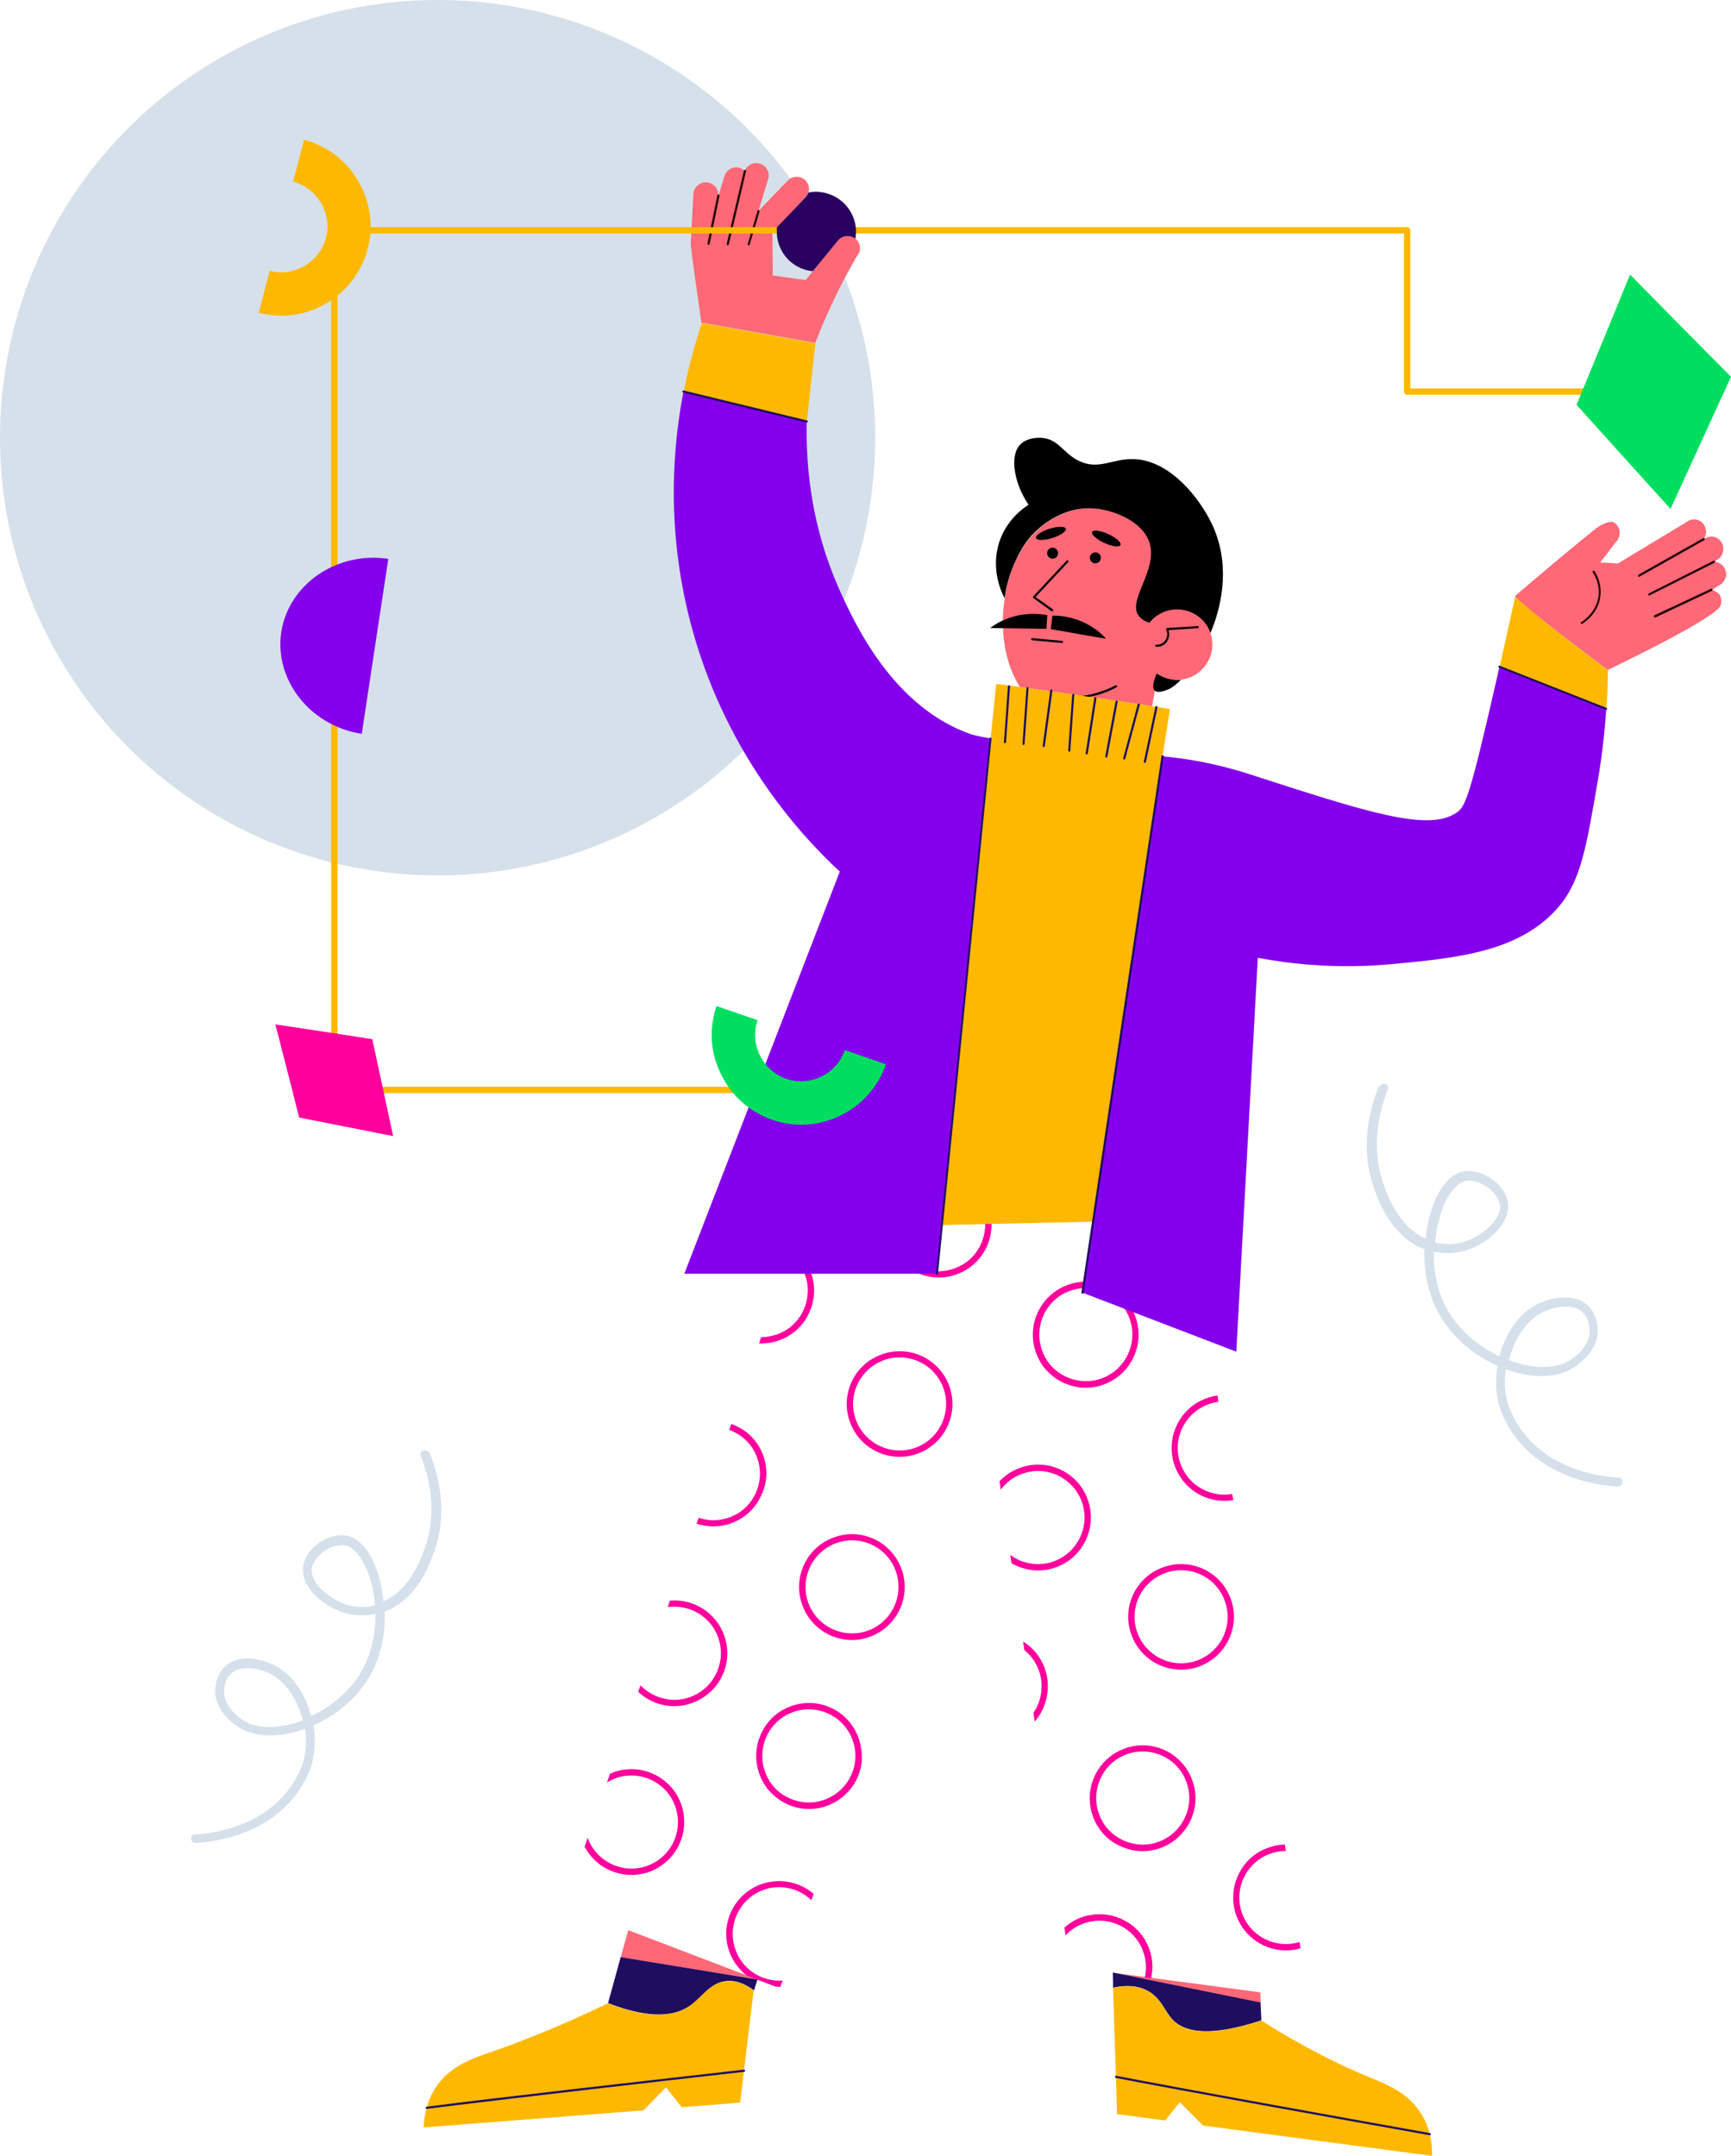 <svg version="1.1" id="Слой_1" xmlns="http://www.w3.org/2000/svg" x="0" y="0" width="821.6" height="1022.9" xml:space="preserve"><style>.st0{fill:#d5e0ea}.st1{fill:#ff6876}.st2{fill:#ff009d}.st3{fill:#1f0d60}.st4{fill:#ffb800}.st5{fill:#1f0000}.st6{fill:#8400ec}.st8{fill:#00de60}</style><g id="background_1_"><g id="background"><circle id="circle_1_" class="st0" cx="207.7" cy="207.7" r="207.7"/><path id="line_2_" class="st0" d="M202.9 688.6c.4.2.8.6 1.1 1.1 3.8 9.2 9 27.4 2 46.8-2 5.6-8.1 22.6-23.4 28.2.3 10.1-1.6 20.9-6.9 30.3-6.2 11-16.3 19-26.9 23.7 1.2 7.6.7 15.6-2.2 22.3-14.2 33.1-53.4 33.4-53.8 33.5-1.2 0-2.1-.9-2.1-2.1 0-1.1.8-2.1 2.1-2 .3 0 36.8-.5 49.9-31 2.5-5.7 3.1-12.4 2.1-19-11.3 4-22.5 4.2-30.1 0-2-1.1-11.6-6.9-12.5-16.7 0-.3-.7-8.6 5.1-13.4 7.3-6.1 18.9-2.4 23.9.4l.1.1c7.9 4.4 13.8 13.4 16.4 23.5 9.6-4.5 18.6-11.8 24.1-21.6 4.7-8.3 6.5-17.9 6.4-26.9-3.9.9-10 1.4-16.5-1.1-8.4-3-19.3-11.8-17.8-21.6.7-4.4 3.9-8.8 8.6-11.7 4.4-2.7 9.4-3.6 13.3-2.4 4.8 1.5 9.1 6.3 12.2 13.8 2 4.8 3.4 10.7 4 17.1 12.4-5.5 17.7-19.7 19.6-25.2 6.5-18 1.6-35.2-1.9-43.8-.4-1 .1-2.3 1.2-2.7.8 0 1.5.1 2 .4zM178 761.8c-.4-6.3-1.9-12.3-3.9-17-2.6-6.1-6-10.2-9.5-11.3-2.7-.8-6.4 0-9.8 1.9-3.7 2.3-6.3 5.7-6.8 8.7-1.1 6.9 8.1 14.2 15 16.8 6.1 2.4 11.6 1.8 15 .9zm-34.3 54.6c-2.3-9.3-7.4-17.7-14.5-21.6l-.1-.1c-4.9-2.7-14.1-5.1-19.1-.8-4.2 3.4-3.6 9.8-3.6 9.8.7 7.6 8.6 12.4 10.1 13.3 6.7 3.6 17 3.2 27.2-.6z"/><path id="line_1_" class="st0" d="M657.5 514.2c1.1.4 1.6 1.7 1.2 2.8-3.5 8.8-8.6 26.4-2 44.9 1.9 5.7 7.3 20.2 20 25.9.6-6.6 2.1-12.6 4.1-17.5 3.2-7.7 7.7-12.6 12.5-14.1 4-1.2 9.1-.3 13.6 2.5 4.9 3 8.2 7.5 8.8 12 1.5 10-9.7 19-18.3 22.1-6.7 2.5-12.8 2-16.9 1.1-.1 9.2 1.6 19.1 6.5 27.6 5.7 10 14.9 17.5 24.7 22.1 2.7-10.3 8.7-19.6 16.8-24.1l.1-.1c5.2-2.8 17-6.6 24.5-.4 5.9 4.9 5.2 13.4 5.2 13.7-.9 10-10.7 15.9-12.8 17.1-7.7 4.3-19.3 4.1-30.8 0-1 6.8-.4 13.7 2.2 19.5 13.4 31.3 50.7 31.8 51.1 31.8 1.3-.1 2.2.9 2.2 2.1 0 1.3-1 2.2-2.2 2.2-.4-.1-40.5-.5-55-34.4-3-6.9-3.5-15.1-2.2-22.9-10.9-4.8-21.2-13.1-27.6-24.3-5.5-9.6-7.4-20.7-7.1-31-15.6-5.8-21.9-23.2-23.9-28.9-7.1-19.9-1.8-38.5 2.1-47.9.2-.5.7-.9 1.1-1.1.8-.6 1.6-.7 2.1-.7zm39 74.5c7.1-2.6 16.5-10.1 15.4-17.2-.6-3.1-3.2-6.6-7-8.9-3.5-2-7.3-2.9-10-2-3.6 1.2-7.1 5.4-9.7 11.6-2 4.9-3.5 11-4 17.5 3.5.7 9 1.4 15.3-1zm47.7 57.4c1.5-.9 9.6-5.8 10.3-13.6 0 0 .6-6.6-3.7-10.1-5.1-4.4-14.5-2-19.6.8l-.1.1c-7.2 4-12.5 12.7-14.9 22.1 10.4 4 20.9 4.4 28 .7z"/></g></g><g id="general"><g id="man"><g id="head"><path class="st1" d="M561.8 289.5c-1.4 8.1-4.5 16.2-8.8 23.6-.6 1-1.2 2.1-1.9 3.1-.7 1.1-1.4 2.2-2.2 3.2.2.2.5.3.7.5l-2.8 15.2c-16-2.5-45.2-6.7-62.7-9.1-7.2-11.2-9.6-27.1-7.2-42.3 0-.2.1-.4.1-.6.5-2.8 1.1-5.6 1.9-8.3.7-2.5 1.6-4.9 2.6-7.2.4-.8.8-1.9 1.4-3.1 1.9-3.8 4.2-7.4 7-10.5l.1-.1c3.3-3.5 14.7-14.4 30.8-12.5 8.5 1 21.7 6 25 16.1 4.2 13.2-11.1 27.7-4.9 35 1 1.1 2.8 2.5 5 3 .2-.2.4-.5.6-.7 3.9-4.6 9.8-6.4 15.3-5.3z"/><g id="eyes"><circle cx="499.6" cy="262.5" r="2.6"/><circle cx="519.9" cy="264.7" r="2.6"/></g><g id="hair_1_"><path d="M560.6 322.5c-2.2 2.2-4.2 3.8-5.8 4.5-1.2.5-5.1 2.2-6.7.7-1.6-1.5-.2-5.3.7-7.6.1-.2.2-.4.2-.6 3.5 2.4 7.7 3.4 11.6 3z"/><path id="hair" d="M575.1 248.4c-5.5-11.5-19.1-29.4-36.1-30.5-10.7-.7-17.2 5.5-26.9.8-7.5-3.6-9.6-10.3-17.5-10.9-.7-.1-7.1-.5-10.5 3.3-5.2 5.6-2.4 19 4.1 28.4-2.5 1.6-10.1 6.9-13.7 17.1-4.7 13.6 1.2 25.2 2.3 27.2.6-4 1.8-9.7 4.5-16 0-.1 0-.1.1-.2.4-.8.8-1.9 1.4-3.1 1.4-2.8 3.4-6.5 6.3-9.8.1-.2.3-.4.6-.7l.1-.1c3.3-3.5 14.7-14.4 30.8-12.5 8.5 1 21.7 6 25 16.1 4.2 13.2-11.1 27.7-4.9 35 1 1.1 2.8 2.5 5 3 .2-.2.4-.5.6-.7 4-4.5 9.9-6.2 15.4-5.2 3 .5 5.8 1.9 8.2 4 2.2 1.9 3.7 4.3 4.6 6.9 6.3-15 9.2-34.2.6-52.1z"/></g><g id="ear"><path id="face" class="st1" d="M575.2 303.2c-.1-.9-.4-1.9-.7-2.8-.9-2.6-2.4-5-4.6-6.9-6.8-6.2-17.4-5.7-23.6 1.2-.2.2-.4.5-.6.7-5.5 6.8-4.8 16.9 1.8 22.9.4.3.7.6 1.1.9.1.1.3.2.4.3 3.4 2.4 7.6 3.4 11.5 3s7.7-2.2 10.5-5.4c3.7-4 5-9.1 4.2-13.9z"/><path d="M549.2 306.9h-.4c-.3 0-.5-.3-.5-.5 0-.3.2-.5.5-.5 1.8.1 3.4-.7 4.4-2.2s1.1-3.4.3-4.9c-.1-.1-.1-.3 0-.5.1-.1.2-.2.4-.3l14.6-.9c.3 0 .5.2.5.5s-.2.5-.5.5l-13.9.9c.6 1.7.4 3.7-.6 5.3-1 1.6-2.8 2.6-4.8 2.6z"/></g><path d="M499.4 290.1c-.1 0-.2 0-.3-.1l-8.6-6.2c-.1-.1-.2-.2-.2-.4 0-.1 0-.3.1-.4l15.9-17c.2-.2.5-.2.7 0s.2.5 0 .7l-15.5 16.6 8.2 5.8c.2.2.3.5.1.7-.1.2-.3.3-.4.3z"/><path id="mouth" d="M504.1 305.1l-14.2-1.3c-.3 0-.5-.3-.5-.5 0-.3.3-.5.5-.5l14.2 1.3c.3 0 .5.3.5.5 0 .3-.2.5-.5.5z"/><path d="M507.6 331.7c-2.9 0-5.7-.3-8.7-.8-.3 0-.5-.3-.4-.6s.3-.5.6-.4c7.3 1.3 14.5.9 21.4-1.1 3.1-.9 6.1-2.1 9-3.6.2-.1.5 0 .7.2.1.2 0 .5-.2.7-2.9 1.6-6 2.8-9.2 3.7-4.3 1.2-8.7 1.9-13.2 1.9z"/><g id="brows"><ellipse transform="rotate(-65.349 525.119 255.525)" cx="525.1" cy="255.5" rx="2.3" ry="7.4"/><ellipse transform="rotate(-17.422 498.797 253.093)" cx="498.8" cy="253.1" rx="7.4" ry="2.3"/></g><g id="moustache"><path d="M499.5 292.1c2.8 0 7.3.3 12.4 2.2 7 2.6 11.2 6.7 13.1 8.8-8.8-1.5-17.5-3-26.3-4.6.3-2.1.6-4.2.8-6.4zM497.1 291.9c-2.8-.5-7.3-1-12.6-.1-7.3 1.2-12.3 4.5-14.5 6.2 8.9.1 17.8.3 26.7.4.1-2.2.2-4.4.4-6.5z"/></g></g><g id="legs_1_"><g id="legs"><path class="st1" d="M359.5 939.3l-64.9-10.5 3.6-12.9c20.4 7.8 40.8 15.6 61.3 23.4zM598.4 950.3l-70.1-14.2 69.9 9.3.2 4.9z"/></g><g id="pants_pattern"><path class="st2" d="M384.8 603.7c-1.8-4.7-4.8-8.7-8.8-11.6-.3 1-.7 2-1 3 3.2 2.5 5.6 5.8 7 9.6 2.1 5.5 1.8 11.5-.6 16.9-2.5 5.4-6.8 9.5-12.4 11.5-2.5.9-5.1 1.4-7.7 1.4-.4 1-.7 2-1 3h1c3 0 5.9-.5 8.8-1.6 6.3-2.3 11.3-7 14-13.1 2.8-6 3.1-12.9.7-19.1zM469 572.3c-.2-.6-.5-1.3-.8-1.9h-3.4c.5.9 1 1.9 1.4 3 2.1 5.5 1.8 11.5-.6 16.9s-6.8 9.5-12.4 11.5c-5.5 2.1-11.5 1.9-16.9-.6s-9.4-6.8-11.5-12.4c-2.1-5.5-1.9-11.5.6-16.9.2-.5.5-1 .8-1.5h-3.4c-.1.1-.1.2-.1.3-2.8 6.1-3 12.9-.7 19.2s7 11.3 13.1 14c3.3 1.5 6.9 2.3 10.4 2.3 3 0 5.9-.5 8.8-1.6 6.3-2.3 11.3-7 14.1-13.1 2.7-6.2 3-13 .6-19.2zM537.3 570.4c-4.9 1.8-10.2 1.8-15.1 0h-6.6c1.2.8 2.4 1.5 3.7 2.1 3.3 1.5 6.9 2.3 10.4 2.3 3 0 5.9-.5 8.8-1.6 1.9-.7 3.7-1.6 5.3-2.8h-6.5zM362.2 690.5c-2.3-6.3-7-11.3-13.1-14-.7-.3-1.3-.6-2-.8-.3.9-.7 1.9-1 2.8.6.2 1.2.4 1.7.7 5.4 2.5 9.5 6.8 11.5 12.4 2.1 5.5 1.8 11.5-.6 16.9-2.5 5.4-6.8 9.5-12.4 11.5-4.9 1.8-10.1 1.8-14.7.2-.3 1-.7 1.9-1 2.8 2.6.9 5.3 1.3 8 1.3 2.9 0 5.9-.5 8.7-1.6 6.3-2.3 11.3-7 14-13.1 3-6.1 3.2-12.9.9-19.1zM450.5 657.5c-4.8-13-19.3-19.6-32.3-14.7-13 4.8-19.6 19.3-14.7 32.2 3.8 10.1 13.3 16.3 23.5 16.3 2.9 0 5.9-.5 8.7-1.6 13-4.8 19.6-19.2 14.8-32.2zm-15.8 29.4c-11.4 4.2-24.1-1.6-28.4-13s1.6-24.1 13-28.4c2.5-1 5.1-1.4 7.7-1.4 9 0 17.4 5.5 20.7 14.4 4.2 11.4-1.6 24.2-13 28.4zM538.8 624.5c-4.8-13-19.3-19.6-32.2-14.7-6.3 2.3-11.3 7-14.1 13.1-2.8 6.1-3 12.9-.7 19.2s7 11.3 13.1 14.1c3.3 1.5 6.8 2.3 10.4 2.3 3 0 5.9-.5 8.8-1.6 13-4.9 19.6-19.4 14.7-32.4zM523.1 654c-5.5 2.1-11.5 1.8-16.9-.6-5.4-2.5-9.5-6.8-11.5-12.4-2.1-5.5-1.8-11.5.6-16.9 2.5-5.4 6.8-9.5 12.4-11.5 2.5-.9 5.1-1.4 7.7-1.4 9 0 17.4 5.5 20.7 14.4 4.2 11.4-1.6 24.1-13 28.4zM343.6 775.7c-4-10.8-14.7-17.1-25.6-16.2-.4 1-.7 2.1-1.1 3.1 1.1-.2 2.1-.2 3.2-.2 9 0 17.4 5.5 20.7 14.4 4.2 11.4-1.6 24.1-13 28.4-8.5 3.2-17.8.7-23.8-5.5-.4 1-.7 2.1-1.1 3.1 4.6 4.3 10.8 6.8 17.1 6.8 2.9 0 5.9-.5 8.7-1.6 13.2-4.9 19.8-19.3 14.9-32.3zM427.8 744.3c-4.8-13-19.3-19.6-32.2-14.7-13 4.8-19.6 19.3-14.7 32.3 3.8 10.1 13.3 16.3 23.5 16.3 2.9 0 5.9-.5 8.7-1.6 13-4.9 19.6-19.4 14.7-32.3zm-15.7 29.4c-11.4 4.2-24.1-1.6-28.4-13-4.2-11.4 1.6-24.1 13-28.4 2.5-.9 5.1-1.4 7.7-1.4 9 0 17.4 5.5 20.7 14.4 4.2 11.4-1.6 24.2-13 28.4zM516.2 711.3c-4.8-13-19.3-19.6-32.3-14.7-3.7 1.4-6.9 3.5-9.5 6.3.2 1.3.4 2.7.6 4 2.5-3.4 5.9-6 10-7.5 2.5-.9 5.1-1.4 7.7-1.4 8.9 0 17.4 5.5 20.7 14.4 4.2 11.4-1.6 24.1-13 28.4-5.5 2.1-11.5 1.8-16.9-.6-1.4-.7-2.8-1.4-4-2.4.2 1.3.4 2.6.6 4 .7.4 1.4.8 2.2 1.1 3.3 1.5 6.9 2.3 10.4 2.3 3 0 5.9-.5 8.8-1.6 12.9-4.8 19.5-19.3 14.7-32.3zM584.8 708.9c-4.3.8-8.8.2-12.9-1.7-5.4-2.5-9.4-6.8-11.5-12.4-4.3-11.4 1.6-24.1 13-28.4 1.6-.6 3.2-1 4.9-1.2l-.4-3c-1.9.2-3.7.7-5.5 1.4-13 4.8-19.5 19.3-14.7 32.3 3.8 10.1 13.3 16.3 23.5 16.3 1.4 0 2.8-.1 4.2-.4l-.6-2.9zM323.2 855.8c-4.8-12.9-19.3-19.6-32.3-14.7-.5.2-1 .4-1.4.6-.5 1.4-.9 2.8-1.4 4.1 1.2-.7 2.5-1.4 3.9-1.9 2.5-1 5.1-1.4 7.7-1.4 9 0 17.4 5.5 20.7 14.4.9 2.5 1.4 5.1 1.4 7.7 0 9-5.5 17.4-14.4 20.7-11.4 4.2-24.1-1.6-28.4-13 0 0 0-.1-.1-.2-.5 1.4-.9 2.8-1.4 4.2 2.6 4.9 6.6 8.8 11.8 11.1 3.3 1.5 6.9 2.3 10.4 2.3 3 0 5.9-.5 8.8-1.6 12.9-4.9 19.5-19.3 14.7-32.3zM407.4 824.4c-4.8-13-19.3-19.6-32.2-14.7-6.3 2.3-11.3 7-14 13.1-2.8 6.1-3 12.9-.7 19.2s7 11.3 13.1 14.1c3.3 1.5 6.9 2.3 10.4 2.3 3 0 5.9-.5 8.8-1.6 5.2-2 9.4-5.5 12.3-9.8 2.1-3.2 3.4-6.9 3.9-10.8.3-4-.2-7.9-1.6-11.8zm-15.8 29.5c-5.5 2.1-11.5 1.8-16.9-.6-5.4-2.4-9.5-6.8-11.5-12.4-2.1-5.5-1.8-11.5.6-16.9 2.5-5.4 6.8-9.4 12.4-11.5 2.5-1 5.1-1.4 7.7-1.4 9 0 17.4 5.5 20.7 14.4 4.3 11.4-1.6 24.1-13 28.4zM495.8 791.4c-2-5.3-5.5-9.6-10.2-12.5.2 1.4.4 2.7.6 4.1 3.1 2.5 5.4 5.7 6.8 9.5 2.1 5.5 1.8 11.5-.6 16.9-.5 1.2-1.2 2.3-1.9 3.4l.6 4.1c1.6-1.8 3-3.9 4-6.2 2.7-6.2 3-13 .7-19.3zM584.1 758.5c-4.8-13-19.3-19.6-32.3-14.7-13 4.8-19.6 19.3-14.7 32.2 3.8 10.1 13.3 16.3 23.5 16.3 2.9 0 5.9-.5 8.7-1.6 13-4.8 19.6-19.3 14.8-32.2zm-15.8 29.4c-11.4 4.2-24.1-1.6-28.4-13-4.3-11.4 1.6-24.2 13-28.4 2.5-1 5.1-1.4 7.7-1.4 9 0 17.4 5.5 20.7 14.4.9 2.5 1.4 5.1 1.4 7.7 0 9-5.5 17.4-14.4 20.7zM362.1 896.9c2.5-1 5.1-1.4 7.7-1.4 5.7 0 11.2 2.2 15.3 6.2.4-1 .7-2 1.1-3-6.7-5.8-16.3-7.8-25.2-4.5-12.9 4.8-19.6 19.3-14.7 32.2 1.7 4.5 4.6 8.3 8.2 11.1 1.7.6 3.3 1.3 5 1.9 2.9 1.1 5.7 2.2 8.6 3.3.6 0 1.2.1 1.8.1h.5c.4-1 .7-2 1.1-3-9.5.7-18.8-4.9-22.3-14.3-4.3-11.6 1.5-24.3 12.9-28.6zM565.8 844.5c-4.8-13-19.3-19.6-32.2-14.7-6.3 2.3-11.3 7-14.1 13.1s-3 12.9-.7 19.2 7 11.3 13.1 14c3.3 1.5 6.8 2.3 10.4 2.3 3 0 5.9-.5 8.8-1.6 13-4.9 19.6-19.4 14.7-32.3zm-15.7 29.4c-5.5 2.1-11.5 1.8-16.9-.6-5.4-2.5-9.5-6.8-11.5-12.4-2.1-5.5-1.8-11.5.6-16.9 2.5-5.4 6.8-9.5 12.4-11.5 2.5-1 5.1-1.4 7.7-1.4 9 0 17.4 5.5 20.7 14.4.9 2.5 1.4 5.1 1.4 7.7-.1 9-5.6 17.4-14.4 20.7zM545.4 924.6c-2.3-6.3-7-11.3-13.1-14-6.1-2.8-12.9-3-19.2-.7-3 1.1-5.7 2.8-7.9 4.8.2 1.2.4 2.4.5 3.7 2.3-2.4 5.1-4.4 8.4-5.6 2.5-.9 5.1-1.4 7.7-1.4 3.1 0 6.2.7 9.2 2 5.4 2.5 9.4 6.8 11.5 12.4 1.5 4 1.8 8.3.9 12.5 1 .1 2 .3 3 .4 1-4.8.7-9.6-1-14.1zM616.8 921.5c-11.1 3.4-23.1-2.4-27.2-13.4-4.2-11.4 1.6-24.1 13-28.4 2.5-.9 5.1-1.4 7.7-1.4l-.4-3c-2.8 0-5.6.6-8.3 1.6-6.3 2.3-11.3 7-14 13.1-2.8 6.1-3 12.9-.7 19.2 3.8 10.1 13.3 16.3 23.5 16.3 2.3 0 4.6-.3 6.9-1l-.5-3z"/></g><g id="socks"><path class="st3" d="M359.5 939.3l-1.6 5.2c-3-2.3-7.6-4.9-12.9-4.5-8.1.7-11.7 7.9-17.9 12-6.3 4.2-17.4 6.7-38.5-1.5l6-21.8 64.9 10.6zM598.7 958.7c-25.9 8.5-36.6 5-41.7.1-4.4-4.3-5.7-11-13-14.5-5.6-2.7-11.5-2-15.7-1.1v-1.7-.4l-.1-5.1 70.1 14.2.4 8.5z"/></g><g id="shoes"><path class="st4" d="M344.9 940.1c-8.1.7-11.7 7.9-17.9 12-6.3 4.2-17.4 6.7-38.5-1.5-23.6 11.4-41.9 18.4-55.1 23-8.6 3-19.8 6.5-26.7 17.1-4.4 6.8-5.4 13.9-5.6 18.8 34.8-2.7 69.5-5.4 104.3-8.1l10.7-10.9 7.5 9.4c9.2-.7 18.5-1.4 27.7-2.2 2.1-17.7 4.3-35.5 6.4-53.2-2.9-2.2-7.5-4.8-12.8-4.4zM675.1 1003.9c-6.3-10.9-17.2-15-25.8-18.5-12.6-5.2-29.7-13.4-50.6-26.6-25.9 8.5-36.6 5-41.7.1-4.4-4.3-5.7-11-13-14.5-5.6-2.7-11.5-2-15.7-1.1 0 1.1.2 6.4.4 12.4 0 .7 0 1.4.1 2.1v1.5c0 1 .1 1.9.1 2.9v.7c0 .7 0 1.4.1 2.1.2 5.8.3 10.7.4 11.7 0 1.7.8 24.9.8 26.5l22.8 3 7-8.7 11 11.1c36.2 4.8 72.5 9.6 108.7 14.4.1-5-.6-12.2-4.6-19.1z"/><path class="st3" d="M202.5 1000.7c-.2 0-.5-.2-.5-.4 0-.3.2-.5.4-.6 34.5-4.5 109.3-12.9 150.7-17.6.3 0 .5.2.6.4s-.2.5-.4.6c-41.5 4.7-116.2 13.2-150.8 17.6.1 0 .1 0 0 0zM678.6 1013.2c-42.6-7.6-118.6-21.3-149-27.2-.3-.1-.4-.3-.4-.6.1-.3.3-.4.6-.4 30.4 5.9 106.3 19.6 148.9 27.2.3 0 .5.3.4.6 0 .3-.2.4-.5.4z"/></g></g><g id="hands"><g id="hand_r"><path class="st1" d="M818.5 269.5c-1.1-1.9-3-2.9-5-2.9l1.6-1c2.7-1.6 3.7-5.3 2.1-8.1s-5.1-3.7-7.8-2.1l-.8.5c1.3-1.9 1.6-4.4.4-6.5-1.6-2.8-5.1-3.8-7.8-2.1l-33.3 20.1c-2.8-.2-5.6-.4-8.4-.5 2.4-3.1 4.9-6.3 7.3-9.5 2.4-2.2 2.6-5.9.6-8.3-.1-.1-.7-.8-1.4-1.2-2.4-1.2-7.4 2.1-7.4 2.1-4 2.7-32.1 26.4-38.3 31.8-.7.7-1.2 1-1.2 1.1 3.4 4.8 42.7 34.1 44 35 5.8-2.8 52.5-25.2 53.7-30.9.6-3-.5-4.6-.5-4.6-.5-.7-1.5-1.7-2.9-2.2-.4-.1-.7-.2-.9-.3l3.9-2.4c1.7-1 2.7-2.8 2.9-4.7 0-1-.2-2.2-.8-3.3z"/><path class="st5" d="M750.7 296.1c-.2 0-.3-.1-.4-.2-.1-.2-.1-.5.2-.7 1.2-.7 7.2-4.7 8.2-12.3.7-5.5-1.6-9.7-2.7-11.3-.2-.2-.1-.5.1-.7.2-.2.5-.1.7.1 1.4 2.1 3.5 6.4 2.8 12-1 8-7.4 12.3-8.7 13 0 0-.1.1-.2.1zM777.9 273.7c-.2 0-.3-.1-.4-.3-.1-.2-.1-.5.2-.7l30.7-17.3c.2-.1.5-.1.7.2.1.2.1.5-.2.7l-30.7 17.3c-.1.1-.2.1-.3.1zM782.8 282.6c-.2 0-.4-.1-.4-.3-.1-.2 0-.5.2-.7l30.7-15.5c.2-.1.5 0 .7.2.1.2 0 .5-.2.7L783 282.5c-.1.1-.1.1-.2.1zM785.5 293c-.2 0-.4-.1-.5-.3-.1-.2 0-.5.2-.7l26.9-12.6c.2-.1.5 0 .7.2.1.2 0 .5-.2.7L785.7 293h-.2z"/></g><g id="hand_l"><path class="st1" d="M406.1 113.3c-.1 0-.1 0 0 0-2.5-2-6.2-1.7-8.3.8l-12 14.6-3.4 4.2c-5.2-.7-10.4-1.5-15.6-2.2-.1-6.8-.1-13.7-.2-20.5l2.2-2.3 13.5-14.1c.6-.7 1.1-1.4 1.4-2.3.7-2.1.1-4.4-1.5-6-1.1-1.1-2.6-1.6-4.1-1.6s-3.1.6-4.2 1.8L360 100.1l4.6-15.1c1-3.1-.8-6.4-3.9-7.3-.6-.2-1.1-.3-1.7-.3-2.4 0-4.6 1.4-5.5 3.7-.6-.6-1.4-1.1-2.3-1.4-.6-.2-1.1-.3-1.7-.3-2.5 0-4.9 1.6-5.6 4.1l-3 9.7v-.5c.2-3.2-2.3-6-5.6-6.2h-.3c-3.1 0-5.7 2.5-5.9 5.6l-1.2 22.9c-.4 1.5 3.5 26.8 5 38.2v-.1l54 9.6v.2c2.9-7.6 6.4-15.7 10.6-24.2 3.1-6.2 6.2-12 9.3-17.3 2.1-2.3 1.8-6-.7-8.1z"/><path class="st5" d="M355.3 116.4h-.1c-.3-.1-.4-.4-.3-.6l4.7-15.8c.1-.3.4-.4.6-.3.3.1.4.4.3.6l-4.7 15.8c-.1.2-.3.3-.5.3zM345.4 116.4h-.1c-.3-.1-.4-.3-.4-.6l8.2-34.8c.1-.3.3-.4.6-.4.3.1.4.3.4.6l-8.2 34.8c-.1.2-.3.4-.5.4zM336.3 116.2h-.1c-.3-.1-.4-.3-.4-.6l4.7-22.9c.1-.3.3-.4.6-.4.3.1.4.3.4.6l-4.7 22.9c-.1.3-.3.4-.5.4z"/></g></g><g id="tshirt"><path class="st4" d="M546.8 335.1c-16-2.5-45.2-6.7-62.7-9.1-4.8-.7-8.8-1.2-11.3-1.4-.9 8.6-1.7 17.2-2.6 25.8-7.7 77-15.4 153.9-23.1 230.9 23.8-.5 47.7-1.1 71.5-1.6 4-27.8 8.1-55.6 12.2-83.3 6.8-45.9 13.8-91.7 21-137.5 1.2-7.5 2.3-15 3.5-22.4-2-.4-4.9-.9-8.5-1.4z"/><path class="st3" d="M477 352.7c-.3 0-.5-.3-.5-.5l1.9-26.5c0-.3.3-.5.5-.5.3 0 .5.3.5.5l-1.9 26.5c0 .2-.3.5-.5.5zM485.8 353.5c-.1 0-.1 0 0 0-.3 0-.5-.3-.5-.5l1.9-26.5c0-.3.3-.5.5-.5.3 0 .5.3.5.5l-1.9 26.5c-.1.3-.3.5-.5.5zM495.4 354.5c-.1 0-.1 0 0 0-.3 0-.5-.3-.5-.6l3.6-26.3c0-.3.3-.5.6-.4.3 0 .5.3.4.6l-3.6 26.3c-.1.2-.3.4-.5.4zM507.5 356.7c-.3 0-.5-.3-.5-.5l1.9-26.5c0-.3.3-.5.5-.5.3 0 .5.3.5.5l-1.9 26.5c0 .3-.2.5-.5.5zM515.8 358c-.4 0-.5-.3-.5-.6l4.1-26.2c0-.3.3-.5.6-.4.3 0 .5.3.4.6l-4.1 26.2c0 .2-.2.4-.5.4zM525.1 359.5c-.4-.1-.5-.3-.5-.6l4.9-26.1c.1-.3.3-.5.6-.4s.4.3.4.6l-4.9 26.1c0 .2-.2.4-.5.4zM533.6 360.4c-.4-.1-.5-.3-.5-.6l6.9-25.6c.1-.3.3-.4.6-.4.3.1.4.3.4.6l-6.9 25.6c0 .3-.2.4-.5.4zM543.4 362c-.4-.1-.5-.3-.5-.6l5.5-26c.1-.3.3-.4.6-.4.3.1.4.3.4.6l-5.5 26c-.1.2-.3.4-.5.4z"/><path class="st4" d="M387 162.9v.2l-1.8 16.2c-.8 7-1.5 13.9-2.2 20.8l-58.5-14.2c2.7-13.8 6-24.8 8.6-32.5v-.1c17.9 3.2 35.9 6.4 53.9 9.6zM763.2 318c-.1 5.2-.2 11.4-.7 18.3-16.3-6.4-38.9-15.4-50.7-20 3-13.3 5.5-24.7 7.4-33.4 3.4 4.8 42.6 34.2 44 35.1-.1 0 0 0 0 0z"/></g><g id="cardigan"><path class="st6" d="M470.2 350.4c-7.7 77-15.4 153.9-23.1 230.9l-2.3 23.1h-120l73.8-190.8c-16.8-15.6-52.8-53.4-69.8-114.2-13.8-49.4-8.7-91.4-4.4-113.5l58.5 14.2c-.5 22.6 2.6 50.2 14.9 78.3 8.2 18.7 26.5 57.2 63 70 2 .6 5.1 1.3 9.4 2zM762.4 336.3c-.7 10.2-1.9 22.1-4.2 35.2-5.3 30.8-8 46.2-17.9 58.2-18.3 22.1-48.9 24.9-79.8 27.8-26.9 2.5-49.1-.3-63.5-3l-10.2 186.9c-24.3-9.3-48.7-18.7-73-28 1.6-11.2 3.2-22.4 4.8-33.7 4-27.8 8.1-55.6 12.2-83.3 6.8-45.9 13.8-91.7 21-137.5 8.8.8 16.6 2.1 23.3 3.6 5.4 1.2 9.8 2.4 12.9 3.3 2 .6 3.5 1.1 3.9 1.2 57.2 18.5 85.8 27.8 99.3 18.7 4.2-2.8 6.1-6.2 18.5-60.5.7-3 1.4-6 2-8.9 11.8 4.7 34.5 13.6 50.7 20z"/><path class="st3" d="M444.8 604.9c-.3 0-.5-.3-.5-.5l25.4-254c0-.3.3-.5.5-.4.3 0 .5.3.4.5l-25.4 254c.1.2-.1.4-.4.4zM513.8 613.9c-.3 0-.5-.3-.5-.6l38-254.5c0-.3.3-.5.6-.4.3 0 .5.3.4.6l-38 254.5c0 .2-.2.4-.5.4zM382.9 200.5h-.1l-58.5-14.2c-.3-.1-.4-.3-.4-.6s.3-.4.6-.4l58.5 14.2c.3.1.4.3.4.6s-.2.4-.5.4zM762.4 336.8h-.2l-50.7-20c-.3-.1-.4-.4-.3-.6.1-.3.4-.4.6-.3l50.7 20c.3.1.4.4.3.6 0 .2-.2.3-.4.3z"/></g></g><g id="scheme"><path id="line" class="st4" d="M352.6 518.7H158.7c-.8 0-1.5-.7-1.5-1.5V109.3c0-.8.7-1.5 1.5-1.5h509.2c.8 0 1.5.7 1.5 1.5v75h94.9c.8 0 1.5.7 1.5 1.5s-.7 1.5-1.5 1.5h-96.4c-.8 0-1.5-.7-1.5-1.5v-75H160.2v404.9h192.4c.8 0 1.5.7 1.5 1.5s-.6 1.5-1.5 1.5z"/><path id="circle" d="M406.3 110c0 1.1-.1 2.2-.3 3.3-2.5-2-6.2-1.6-8.2.8l-12 14.6c-9.6-.9-17.1-8.9-17.1-18.8 0-.7 0-1.4.1-2.1l13.5-14.1c.6-.7 1.1-1.4 1.4-2.3 1.2-.3 2.5-.4 3.8-.4 10.4.2 18.8 8.6 18.8 19z" fill="#290060"/><path id="semicircle" class="st4" d="M133.6 149.8c-3.6 0-7.2-.5-10.8-1.4l5.2-19.9c5.6 1.5 11.5.6 16.5-2.3 5.1-3 8.7-7.7 10.2-13.3 1.5-5.6.6-11.5-2.3-16.5-3-5.1-7.7-8.7-13.3-10.2l5.2-19.9c10.9 2.9 20.1 9.9 25.8 19.7s7.3 21.3 4.4 32.2c-2.9 10.9-9.9 20.1-19.7 25.8-6.4 3.8-13.8 5.8-21.2 5.8z"/><path id="semicircle_1_" class="st6" d="M171.7 348.2c-24.4-3.7-41.6-25.5-38.2-48.2 3.5-22.8 26.4-38.5 50.8-34.8-4.2 27.6-8.4 55.3-12.6 83z"/><path id="rhomb_1_" class="st2" d="M130.7 486.1c15.3 2.3 30.7 4.6 46 7 3.3 15.3 6.6 30.7 9.9 46-14.9-2.9-29.7-5.9-44.6-8.8-3.7-14.7-7.5-29.4-11.3-44.2z"/><path id="rhomb" class="st8" d="M773.7 130.3c16 16.2 31.9 32.4 47.9 48.5-9.6 20.9-19.1 41.8-28.7 62.7-14.9-16.5-29.8-32.9-44.6-49.4 8.5-20.6 16.9-41.2 25.4-61.8z"/><path id="semicircle_2_" class="st8" d="M337.9 488c.3-3.6 1-7.2 2.2-10.6l19.5 6.7c-1.9 5.5-1.5 11.4 1.1 16.7 2.6 5.3 7 9.2 12.5 11.1 5.5 1.9 11.4 1.5 16.7-1.1 5.3-2.6 9.2-7 11.1-12.5l19.5 6.7c-3.7 10.7-11.3 19.3-21.5 24.3s-21.7 5.8-32.4 2.1c-10.7-3.7-19.3-11.3-24.3-21.5-3.5-7-5-14.5-4.4-21.9z"/></g></g></svg>